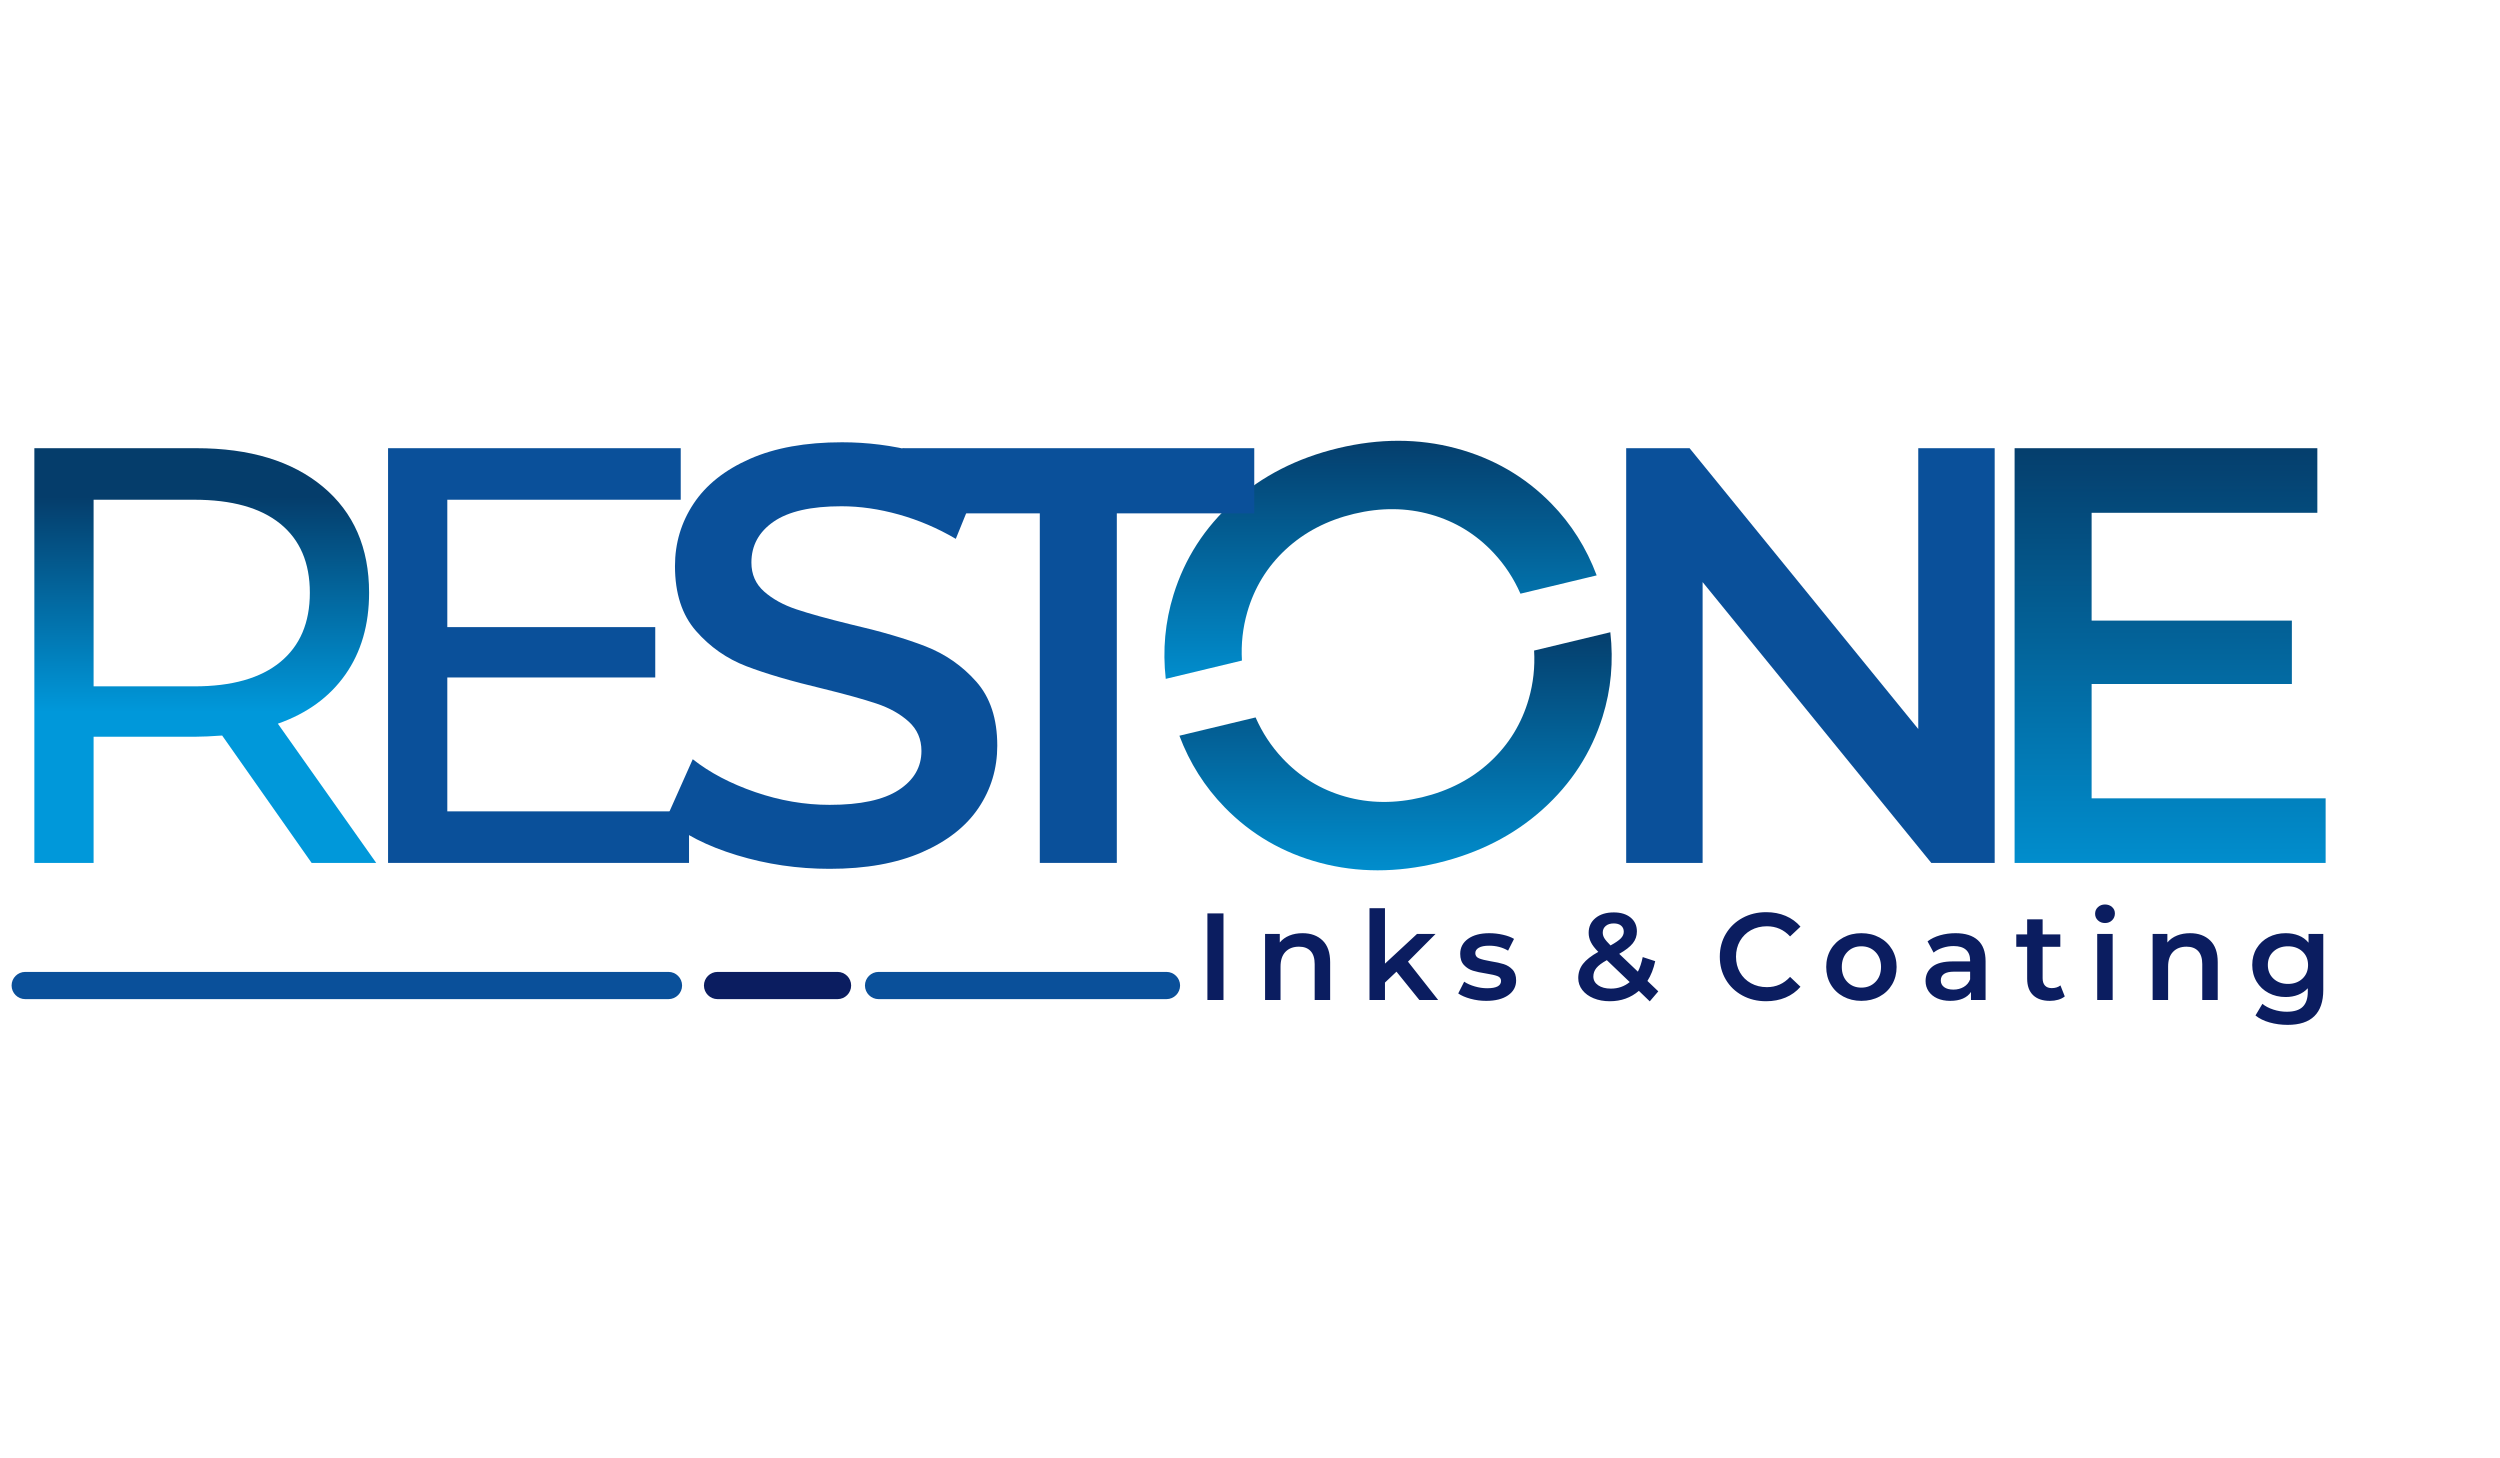 <?xml version="1.0" encoding="utf-8"?>
<!-- Generator: Adobe Illustrator 16.0.0, SVG Export Plug-In . SVG Version: 6.00 Build 0)  -->
<!DOCTYPE svg PUBLIC "-//W3C//DTD SVG 1.1//EN" "http://www.w3.org/Graphics/SVG/1.1/DTD/svg11.dtd">
<svg version="1.1" id="Capa_1" xmlns="http://www.w3.org/2000/svg" xmlns:xlink="http://www.w3.org/1999/xlink" x="0px" y="0px"
	 width="960px" height="560px" viewBox="0 0 960 560" enable-background="new 0 0 960 560" xml:space="preserve">
<g>
	<g>
		<defs>
			<polygon id="SVGID_1_" points="893.045,306.559 893.045,331.357 773.607,331.357 773.607,172.107 889.859,172.107 
				889.859,196.904 803.182,196.904 803.182,238.31 880.078,238.31 880.078,262.652 803.182,262.652 803.182,306.559 			"/>
		</defs>
		<clipPath id="SVGID_2_">
			<use xlink:href="#SVGID_1_"  overflow="visible"/>
		</clipPath>
		
			<linearGradient id="SVGID_3_" gradientUnits="userSpaceOnUse" x1="749.315" y1="365.409" x2="749.339" y2="181.882" gradientTransform="matrix(1 0 0 -1 84 535)">
			<stop  offset="0" style="stop-color:#053D6B"/>
			<stop  offset="1" style="stop-color:#0098DA"/>
		</linearGradient>
		<rect x="773.607" y="172.107" clip-path="url(#SVGID_2_)" fill="url(#SVGID_3_)" width="119.438" height="159.25"/>
	</g>
</g>
<g>
	<g>
		<defs>
			<path id="SVGID_4_" d="M447.648,260.683c-1.242-11.102-0.245-21.885,2.993-32.341c4.307-13.902,11.978-25.804,23.013-35.707
				c11.037-9.904,24.444-16.75,40.223-20.539c15.779-3.789,30.835-3.775,45.163,0.037c14.332,3.813,26.56,10.895,36.692,21.255
				c7.639,7.811,13.434,16.999,17.391,27.56l-29.271,7.029c-2.558-5.829-5.966-11.024-10.233-15.595
				c-6.718-7.199-14.764-12.131-24.138-14.793c-9.375-2.662-19.225-2.753-29.545-0.276c-10.325,2.48-19.058,7.033-26.199,13.661
				c-7.146,6.628-12.075,14.675-14.796,24.14c-1.723,6.006-2.402,12.188-2.035,18.542L447.648,260.683z"/>
		</defs>
		<clipPath id="SVGID_5_">
			<use xlink:href="#SVGID_4_"  overflow="visible"/>
		</clipPath>
		
			<linearGradient id="SVGID_6_" gradientUnits="userSpaceOnUse" x1="445.765" y1="367.174" x2="445.765" y2="261.836" gradientTransform="matrix(1 0 0 -1 84 535)">
			<stop  offset="0" style="stop-color:#053D6B"/>
			<stop  offset="1" style="stop-color:#0098DA"/>
		</linearGradient>
		<rect x="446.407" y="168.306" clip-path="url(#SVGID_5_)" fill="url(#SVGID_6_)" width="166.716" height="92.376"/>
	</g>
</g>
<g>
	<g>
		<defs>
			<path id="SVGID_7_" d="M552.12,331.369c-15.777,3.789-30.834,3.776-45.163-0.034c-14.33-3.813-26.568-10.934-36.715-21.365
				c-7.632-7.848-13.417-16.998-17.354-27.455l29.261-7.025c2.555,5.829,5.967,11.026,10.229,15.594
				c6.722,7.2,14.769,12.131,24.145,14.793c9.37,2.662,19.219,2.754,29.542,0.275c10.324-2.479,19.058-7.031,26.202-13.66
				c7.141-6.63,12.073-14.676,14.792-24.141c1.725-6.007,2.404-12.187,2.036-18.538l29.27-7.03
				c1.274,11.205,0.282,22.024-2.979,32.453c-4.321,13.83-12.003,25.697-23.039,35.597
				C581.31,320.732,567.902,327.58,552.12,331.369"/>
		</defs>
		<clipPath id="SVGID_8_">
			<use xlink:href="#SVGID_7_"  overflow="visible"/>
		</clipPath>
		
			<linearGradient id="SVGID_9_" gradientUnits="userSpaceOnUse" x1="452.252" y1="293.677" x2="452.276" y2="188.315" gradientTransform="matrix(1 0 0 -1 84 535)">
			<stop  offset="0" style="stop-color:#053D6B"/>
			<stop  offset="1" style="stop-color:#0098DA"/>
		</linearGradient>
		<rect x="452.889" y="242.781" clip-path="url(#SVGID_8_)" fill="url(#SVGID_9_)" width="166.749" height="92.377"/>
	</g>
</g>
<g>
	<g>
		<defs>
			<path id="SVGID_10_" d="M119.664,331.357l-34.353-48.912c-4.247,0.302-7.584,0.453-10.011,0.453H35.942v48.459H13.193v-159.25
				h62.107c20.627,0,36.857,4.929,48.686,14.787c11.83,9.858,17.746,23.432,17.746,40.723c0,12.284-3.034,22.751-9.101,31.395
				c-6.066,8.645-14.711,14.94-25.934,18.883l37.765,53.463L119.664,331.357L119.664,331.357z M74.618,263.562
				c14.41,0,25.405-3.108,32.989-9.328c7.582-6.218,11.375-15.09,11.375-26.616c0-11.527-3.792-20.361-11.375-26.505
				c-7.584-6.141-18.58-9.213-32.989-9.213H35.942v71.663H74.618z"/>
		</defs>
		<clipPath id="SVGID_11_">
			<use xlink:href="#SVGID_10_"  overflow="visible"/>
		</clipPath>
		
			<linearGradient id="SVGID_12_" gradientUnits="userSpaceOnUse" x1="-5.191" y1="344.228" x2="-5.167" y2="261.655" gradientTransform="matrix(1 0 0 -1 84 535)">
			<stop  offset="0" style="stop-color:#053D6B"/>
			<stop  offset="1" style="stop-color:#0098DA"/>
		</linearGradient>
		<rect x="13.193" y="172.107" clip-path="url(#SVGID_11_)" fill="url(#SVGID_12_)" width="131.267" height="159.25"/>
	</g>
</g>
<polygon fill="#0A509A" points="264.583,311.564 264.583,331.357 149.015,331.357 149.015,172.107 261.399,172.107 261.399,191.898 
	171.765,191.898 171.765,240.811 251.618,240.811 251.618,260.149 171.765,260.149 171.765,311.564 "/>
<path fill="#0A509A" d="M318.572,333.632c-12.285,0-24.153-1.743-35.604-5.232c-11.45-3.489-20.513-8.114-27.187-13.878
	l10.237-22.979c6.522,5.16,14.522,9.365,24.002,12.628c9.479,3.261,18.996,4.893,28.552,4.893c11.829,0,20.664-1.896,26.504-5.687
	c5.839-3.793,8.759-8.796,8.759-15.018c0-4.549-1.632-8.304-4.893-11.261c-3.261-2.958-7.393-5.271-12.399-6.938
	c-5.005-1.669-11.829-3.566-20.474-5.688c-12.134-2.881-21.956-5.765-29.463-8.646c-7.507-2.883-13.954-7.395-19.336-13.537
	c-5.385-6.143-8.078-14.446-8.078-24.91c0-8.797,2.388-16.798,7.167-24.002c4.778-7.204,11.98-12.93,21.611-17.177
	c9.631-4.246,21.424-6.37,35.376-6.37c9.707,0,19.261,1.214,28.667,3.64c9.404,2.427,17.516,5.914,24.343,10.465l-9.329,22.979
	c-6.976-4.096-14.257-7.204-21.839-9.329c-7.583-2.123-14.938-3.185-22.068-3.185c-11.678,0-20.359,1.972-26.047,5.914
	c-5.689,3.943-8.532,9.176-8.532,15.698c0,4.55,1.631,8.267,4.892,11.147c3.261,2.881,7.394,5.155,12.399,6.825
	c5.004,1.669,11.83,3.564,20.476,5.688c11.829,2.73,21.535,5.572,29.12,8.531c7.582,2.957,14.068,7.469,19.451,13.535
	c5.384,6.068,8.076,14.257,8.076,24.57c0,8.797-2.389,16.76-7.167,23.889c-4.777,7.126-12.019,12.816-21.727,17.063
	C344.356,331.509,332.525,333.632,318.572,333.632"/>
<polygon fill="#0A509A" points="399.283,197.131 346.503,197.131 346.503,172.107 481.637,172.107 481.637,197.131 428.857,197.131 
	428.857,331.357 399.283,331.357 "/>
<polygon fill="#0A509A" points="765.958,172.107 765.958,331.357 741.617,331.357 653.804,223.521 653.804,331.357 624.455,331.357 
	624.455,172.107 648.797,172.107 736.611,279.941 736.611,172.107 "/>
<path fill="#0A509A" d="M9.678,373.212h247.02c2.873,0,5.225,2.351,5.225,5.227l0,0c0,2.876-2.352,5.228-5.225,5.228H9.678
	c-2.875,0-5.227-2.353-5.227-5.228l0,0C4.45,375.563,6.801,373.212,9.678,373.212"/>
<path fill="#0B1D60" d="M275.543,373.212h46.075c2.875,0,5.225,2.351,5.225,5.227l0,0c0,2.876-2.351,5.228-5.225,5.228h-46.075
	c-2.876,0-5.229-2.353-5.229-5.228l0,0C270.315,375.563,272.667,373.212,275.543,373.212"/>
<path fill="#0A509A" d="M337.371,373.212h110.554c2.875,0,5.227,2.351,5.227,5.227l0,0c0,2.875-2.353,5.228-5.227,5.228H337.371
	c-2.874,0-5.227-2.353-5.227-5.228l0,0C332.143,375.563,334.496,373.212,337.371,373.212"/>
<path fill="#0B1D60" d="M878.597,377.822c2.249,0,4.095-0.67,5.536-2.016c1.44-1.35,2.162-3.101,2.162-5.25
	c0-2.122-0.722-3.851-2.162-5.179c-1.441-1.33-3.287-1.997-5.536-1.997c-2.281,0-4.142,0.667-5.582,1.997
	c-1.441,1.328-2.163,3.057-2.163,5.179c0,2.149,0.722,3.9,2.163,5.25C874.455,377.152,876.315,377.822,878.597,377.822
	 M892.137,358.63v21.522c0,8.93-4.562,13.399-13.683,13.399c-2.438,0-4.753-0.311-6.936-0.93c-2.186-0.617-3.993-1.512-5.417-2.684
	l2.66-4.468c1.107,0.922,2.51,1.655,4.204,2.209c1.696,0.556,3.415,0.831,5.156,0.831c2.786,0,4.831-0.63,6.128-1.899
	c1.299-1.265,1.946-3.2,1.946-5.798v-1.329c-1.013,1.106-2.249,1.947-3.703,2.519c-1.457,0.57-3.058,0.855-4.8,0.855
	c-2.406,0-4.584-0.513-6.534-1.546c-1.945-1.028-3.48-2.479-4.607-4.345c-1.122-1.872-1.687-4.007-1.687-6.413
	c0-2.412,0.564-4.538,1.687-6.393c1.127-1.851,2.662-3.284,4.607-4.298c1.949-1.013,4.128-1.521,6.534-1.521
	c1.837,0,3.508,0.301,5.013,0.901c1.504,0.604,2.764,1.521,3.775,2.757v-3.373L892.137,358.63L892.137,358.63z M841.011,358.346
	c3.198,0,5.767,0.936,7.696,2.802c1.935,1.869,2.899,4.641,2.899,8.315v14.54h-5.938v-13.779c0-2.218-0.523-3.891-1.569-5.012
	c-1.044-1.125-2.534-1.687-4.465-1.687c-2.185,0-3.912,0.658-5.179,1.973c-1.269,1.313-1.902,3.206-1.902,5.677v12.829h-5.937
	v-25.372h5.654v3.278c0.98-1.173,2.215-2.058,3.703-2.659C837.463,358.646,839.143,358.346,841.011,358.346z M808.32,354.447
	c-1.076,0-1.979-0.34-2.707-1.02c-0.731-0.68-1.093-1.528-1.093-2.54c0-1.016,0.361-1.863,1.093-2.542
	c0.729-0.683,1.631-1.024,2.707-1.024c1.077,0,1.98,0.325,2.707,0.975c0.728,0.651,1.093,1.464,1.093,2.449
	c0,1.046-0.356,1.922-1.069,2.637C810.34,354.094,809.43,354.447,808.32,354.447z M805.328,358.63h5.935V384h-5.935V358.63z
	 M792.873,382.624c-0.695,0.567-1.544,0.995-2.541,1.282c-0.996,0.285-2.05,0.428-3.159,0.428c-2.786,0-4.938-0.729-6.46-2.187
	c-1.521-1.456-2.283-3.579-2.283-6.367v-12.207h-4.178v-4.752h4.178v-5.796h5.94v5.796h6.793v4.752h-6.793v12.063
	c0,1.236,0.302,2.18,0.903,2.829c0.604,0.65,1.472,0.972,2.612,0.972c1.331,0,2.441-0.344,3.327-1.043L792.873,382.624z
	 M750.112,380.01c1.487,0,2.809-0.34,3.964-1.021c1.156-0.682,1.975-1.655,2.45-2.923v-2.946h-6.129
	c-3.421,0-5.133,1.126-5.133,3.374c0,1.077,0.43,1.931,1.283,2.564C747.404,379.693,748.59,380.01,750.112,380.01z M750.919,358.346
	c3.737,0,6.597,0.896,8.575,2.683c1.978,1.79,2.967,4.492,2.967,8.103V384h-5.604v-3.089c-0.728,1.11-1.766,1.956-3.111,2.541
	s-2.971,0.88-4.87,0.88s-3.563-0.327-4.99-0.974c-1.423-0.651-2.522-1.554-3.302-2.71c-0.774-1.156-1.162-2.463-1.162-3.921
	c0-2.278,0.848-4.107,2.541-5.486c1.695-1.375,4.365-2.064,8.007-2.064h6.557v-0.382c0-1.774-0.532-3.136-1.594-4.085
	c-1.062-0.951-2.636-1.425-4.728-1.425c-1.425,0-2.829,0.223-4.204,0.663c-1.378,0.443-2.544,1.061-3.494,1.854l-2.324-4.323
	c1.328-1.014,2.931-1.789,4.796-2.329C746.85,358.615,748.828,358.346,750.919,358.346z M714.761,379.249
	c2.182,0,3.99-0.729,5.413-2.188c1.427-1.455,2.14-3.37,2.14-5.747c0-2.376-0.713-4.292-2.14-5.749
	c-1.423-1.455-3.231-2.187-5.413-2.187c-2.188,0-3.987,0.731-5.395,2.187c-1.408,1.457-2.112,3.373-2.112,5.749
	c0,2.375,0.704,4.292,2.112,5.747C710.774,378.521,712.574,379.249,714.761,379.249z M714.761,384.333
	c-2.568,0-4.879-0.556-6.938-1.665c-2.056-1.106-3.664-2.653-4.821-4.631c-1.155-1.979-1.732-4.222-1.732-6.723
	s0.577-4.735,1.732-6.699c1.157-1.964,2.766-3.503,4.821-4.607c2.06-1.11,4.371-1.664,6.938-1.664c2.597,0,4.92,0.554,6.98,1.664
	c2.06,1.104,3.669,2.644,4.823,4.607c1.157,1.964,1.733,4.198,1.733,6.699s-0.576,4.744-1.733,6.723
	c-1.154,1.978-2.764,3.524-4.823,4.631C719.681,383.778,717.357,384.333,714.761,384.333z M678.174,384.476
	c-3.359,0-6.39-0.736-9.1-2.207c-2.709-1.474-4.831-3.507-6.366-6.104c-1.535-2.6-2.305-5.529-2.305-8.79
	c0-3.262,0.777-6.192,2.329-8.79c1.549-2.597,3.683-4.634,6.388-6.104c2.707-1.472,5.743-2.209,9.1-2.209
	c2.723,0,5.208,0.476,7.458,1.425c2.248,0.95,4.147,2.329,5.7,4.132l-3.992,3.754c-2.406-2.598-5.367-3.896-8.886-3.896
	c-2.279,0-4.319,0.502-6.127,1.498c-1.804,0.997-3.212,2.384-4.229,4.157c-1.013,1.776-1.52,3.785-1.52,6.035
	c0,2.248,0.507,4.259,1.52,6.033c1.017,1.772,2.425,3.156,4.229,4.158c1.808,0.997,3.848,1.496,6.127,1.496
	c3.52,0,6.481-1.313,8.886-3.943l3.992,3.798c-1.554,1.809-3.461,3.185-5.727,4.137
	C683.389,384.003,680.897,384.476,678.174,384.476z M618.592,379.629c2.755,0,5.161-0.838,7.219-2.517l-8.788-8.41
	c-1.896,1.045-3.237,2.048-4.014,3.017c-0.774,0.966-1.163,2.051-1.163,3.255c0,1.396,0.616,2.518,1.853,3.375
	C614.931,379.201,616.564,379.629,618.592,379.629z M619.683,354.595c-1.298,0-2.327,0.322-3.089,0.975
	c-0.761,0.647-1.139,1.494-1.139,2.541c0,0.761,0.206,1.479,0.616,2.162c0.411,0.679,1.203,1.606,2.375,2.777
	c1.899-1.044,3.223-1.957,3.968-2.73c0.745-0.776,1.115-1.625,1.115-2.54c0-0.983-0.339-1.761-1.02-2.329
	C621.83,354.877,620.887,354.595,619.683,354.595z M633.51,384.522l-4.183-4.037c-3.102,2.66-6.824,3.99-11.163,3.99
	c-2.311,0-4.386-0.38-6.223-1.141c-1.839-0.758-3.277-1.813-4.322-3.16c-1.047-1.344-1.57-2.87-1.57-4.583
	c0-2.059,0.603-3.872,1.807-5.44c1.204-1.565,3.166-3.108,5.892-4.63c-1.331-1.333-2.283-2.574-2.85-3.732
	c-0.571-1.154-0.855-2.351-0.855-3.585c0-2.345,0.879-4.234,2.634-5.677c1.759-1.443,4.098-2.162,7.012-2.162
	c2.688,0,4.844,0.656,6.459,1.972c1.613,1.315,2.421,3.097,2.421,5.344c0,1.711-0.527,3.231-1.59,4.562
	c-1.06,1.333-2.794,2.676-5.202,4.039l7.175,6.84c0.792-1.552,1.407-3.418,1.853-5.604l4.797,1.569
	c-0.635,2.941-1.63,5.477-2.992,7.599l4.179,3.991L633.51,384.522z M570.696,384.333c-2.058,0-4.071-0.269-6.033-0.808
	c-1.964-0.54-3.531-1.221-4.703-2.042l2.282-4.514c1.139,0.76,2.508,1.369,4.107,1.828c1.598,0.46,3.176,0.689,4.728,0.689
	c3.545,0,5.322-0.933,5.322-2.804c0-0.887-0.451-1.505-1.355-1.853s-2.351-0.681-4.346-0.995c-2.093-0.316-3.792-0.681-5.107-1.094
	c-1.316-0.413-2.457-1.133-3.421-2.161c-0.969-1.031-1.449-2.463-1.449-4.3c0-2.407,1.007-4.331,3.017-5.772
	c2.013-1.44,4.726-2.161,8.145-2.161c1.743,0,3.484,0.197,5.228,0.594c1.744,0.395,3.167,0.927,4.277,1.592l-2.281,4.513
	c-2.154-1.268-4.578-1.899-7.269-1.899c-1.744,0-3.065,0.26-3.968,0.783s-1.353,1.211-1.353,2.067c0,0.949,0.48,1.623,1.448,2.021
	c0.968,0.395,2.462,0.767,4.49,1.115c2.026,0.316,3.688,0.683,4.987,1.093s2.415,1.108,3.35,2.089
	c0.935,0.984,1.402,2.375,1.402,4.183c0,2.374-1.028,4.275-3.087,5.698C577.045,383.619,574.245,384.333,570.696,384.333z
	 M536.248,373.12l-4.42,4.183v6.7h-5.938v-35.255h5.938v21.286l12.305-11.404h7.127l-10.594,10.643L552.257,384h-7.221
	L536.248,373.12z M500.184,358.346c3.199,0,5.765,0.936,7.696,2.802c1.934,1.869,2.897,4.641,2.897,8.315v14.54h-5.939v-13.779
	c0-2.218-0.52-3.891-1.566-5.012c-1.045-1.125-2.533-1.687-4.466-1.687c-2.188,0-3.911,0.658-5.182,1.973
	c-1.263,1.313-1.897,3.206-1.897,5.677v12.829h-5.939v-25.372h5.652v3.278c0.982-1.173,2.218-2.058,3.708-2.659
	C496.634,358.646,498.313,358.346,500.184,358.346z M463.643,350.745h6.175V384h-6.175V350.745z"/>
</svg>
